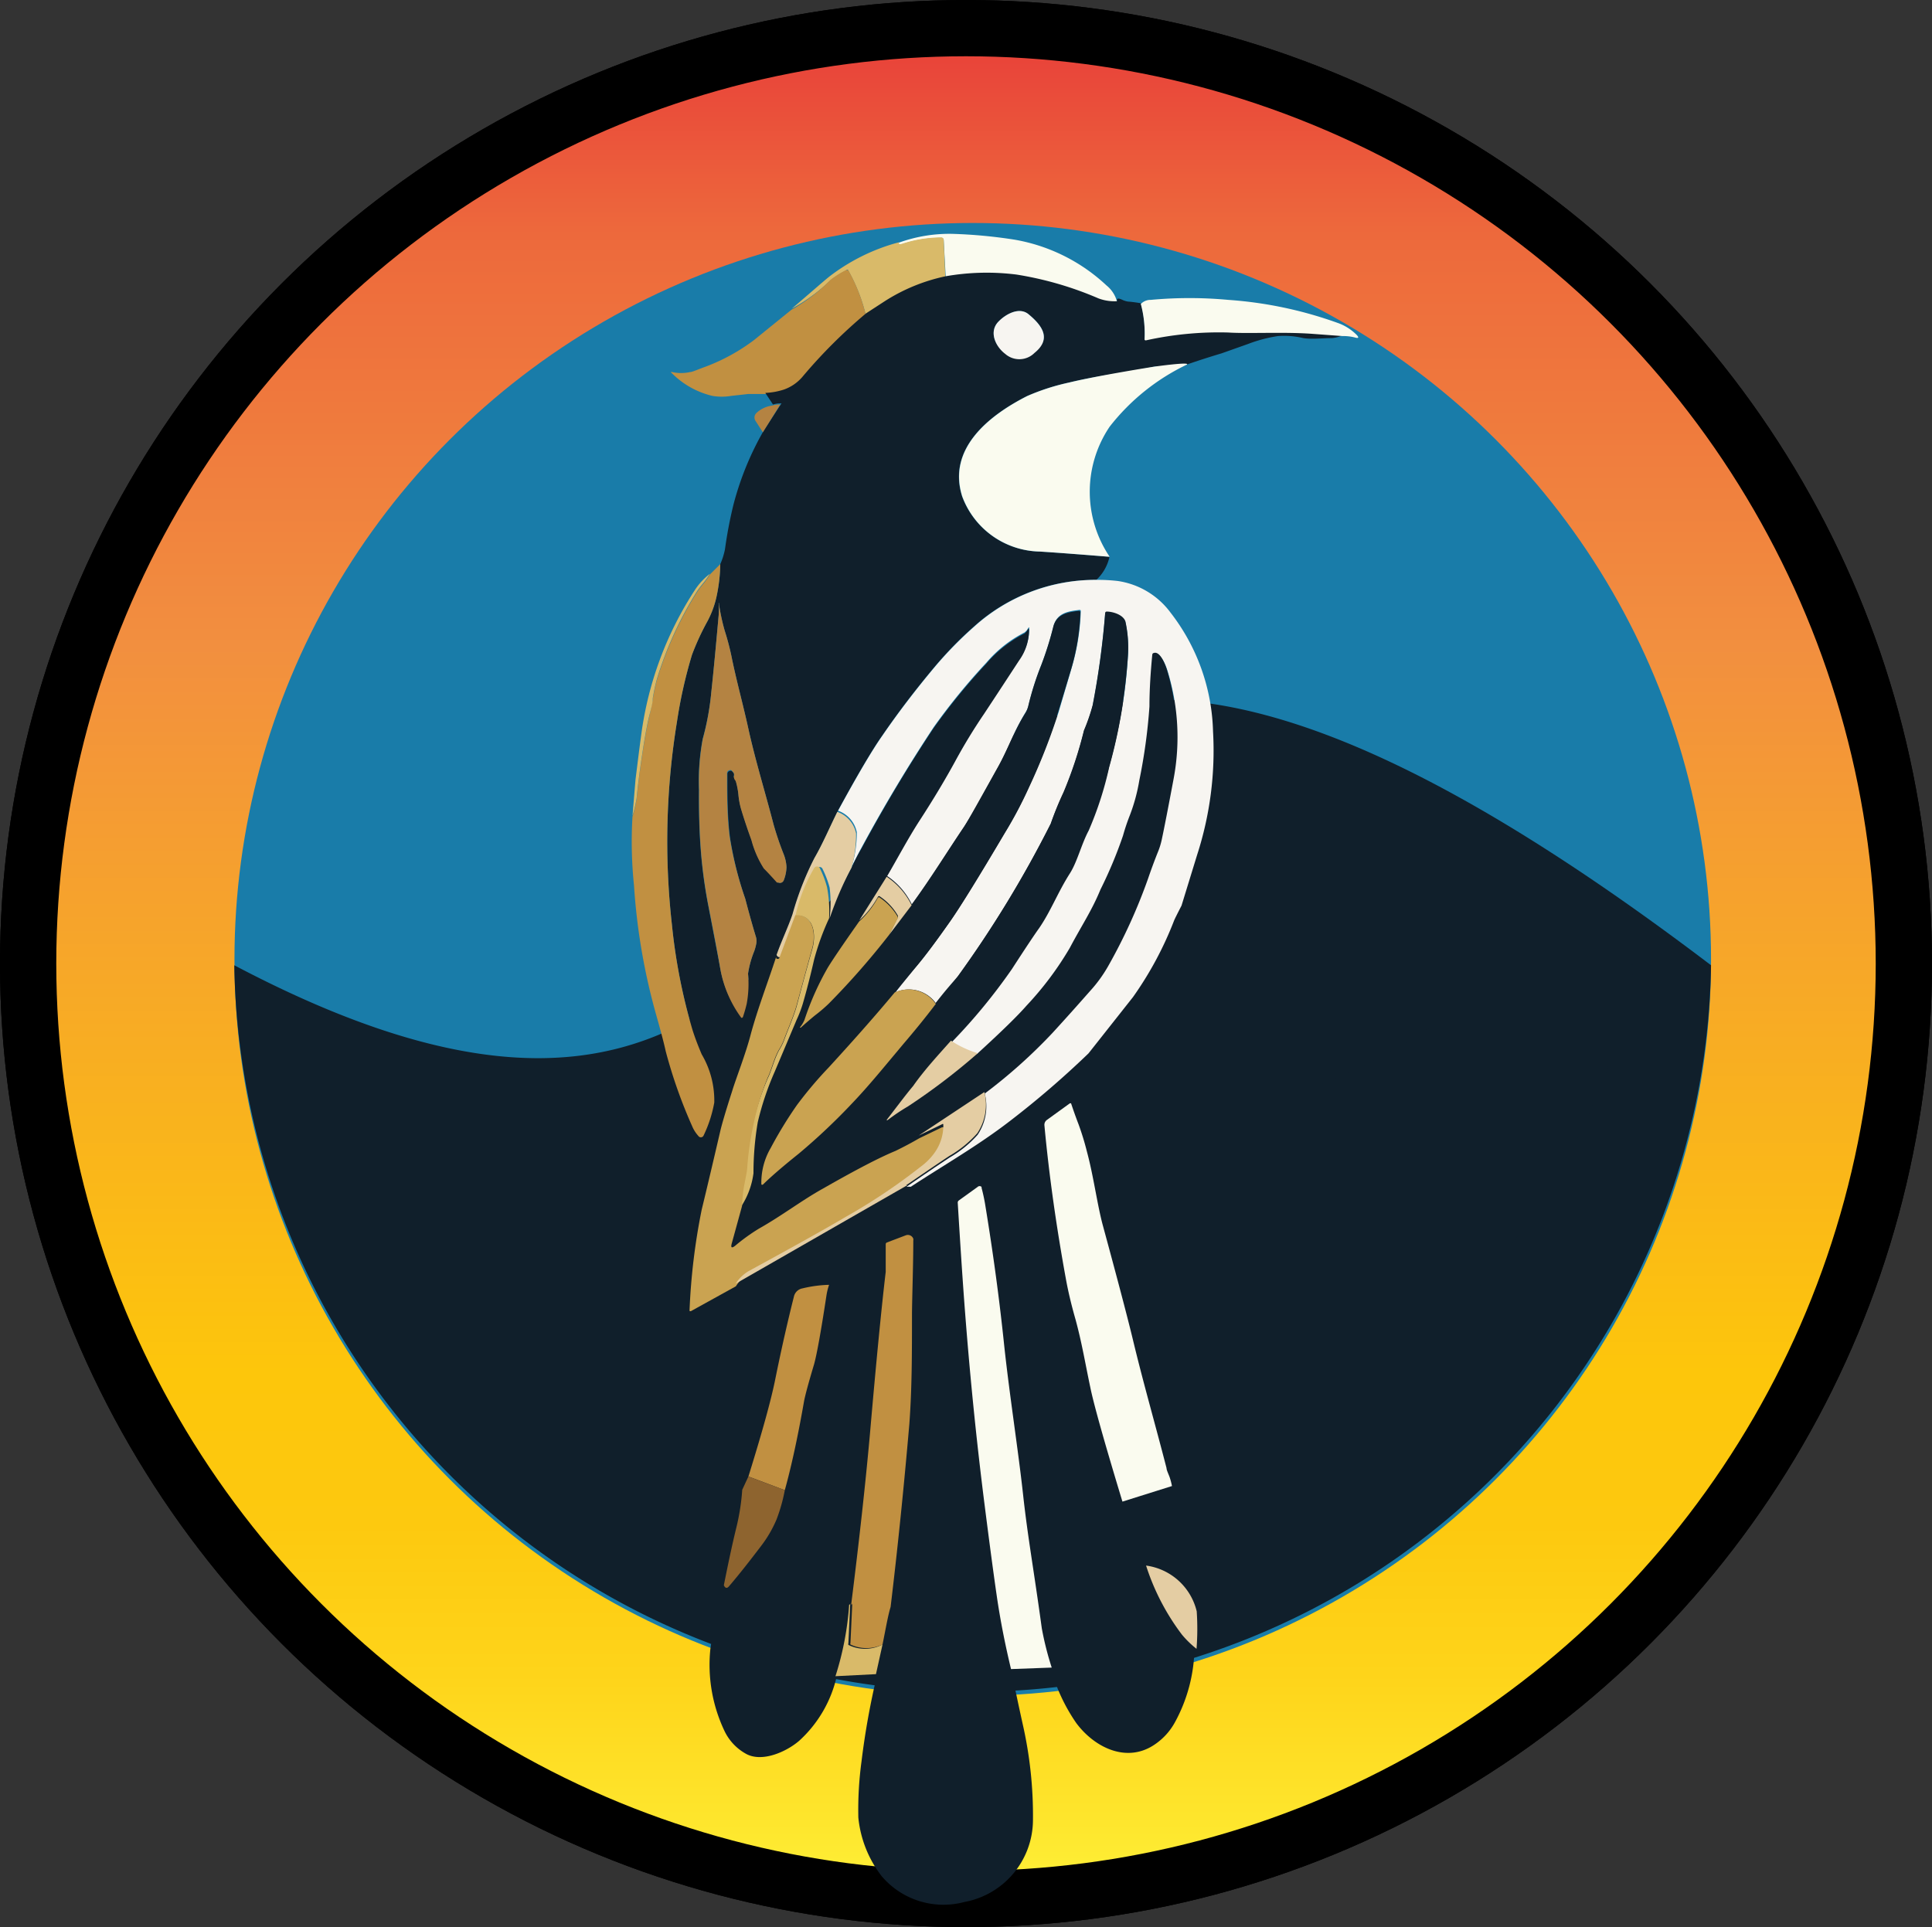 <svg xmlns="http://www.w3.org/2000/svg" xmlns:xlink="http://www.w3.org/1999/xlink" id="Layer_1" data-name="Layer 1" viewBox="0 0 103 102.76"><rect x="0" y="0" width="103" height="102.76" fill="#333333" stroke="none"/><defs><style>.cls-1,.cls-2{stroke:#000;stroke-miterlimit:10;stroke-width:3px;}.cls-1{fill:url(#linear-gradient);}.cls-2{fill:url(#Orange_Yellow);}.cls-3{fill:#197ca9;}.cls-4{fill:#101f2b;}.cls-5{fill:#fafbef;}.cls-6{fill:#d9ba69;}.cls-7{fill:#c19041;}.cls-8{fill:#f7f5f1;}.cls-9{fill:#b48342;}.cls-10{fill:#e4cda3;}.cls-11{fill:#caa351;}.cls-12{fill:#8e642f;}</style><linearGradient id="linear-gradient" x1="51.5" y1="101.26" x2="51.5" y2="1.5" gradientUnits="userSpaceOnUse"><stop offset="0" stop-color="#197ca9"></stop><stop offset="1" stop-color="#101f2b"></stop></linearGradient><linearGradient id="Orange_Yellow" x1="51.5" y1="101.26" x2="51.5" y2="1.5" gradientUnits="userSpaceOnUse"><stop offset="0" stop-color="#fff23a"></stop><stop offset="0.04" stop-color="#fee62d"></stop><stop offset="0.12" stop-color="#fed41a"></stop><stop offset="0.2" stop-color="#fdc90f"></stop><stop offset="0.28" stop-color="#fdc60b"></stop><stop offset="0.67" stop-color="#f28f3f"></stop><stop offset="0.89" stop-color="#ed693c"></stop><stop offset="1" stop-color="#e83e39"></stop></linearGradient></defs><ellipse class="cls-1" cx="51.5" cy="51.38" rx="50" ry="49.88"></ellipse><ellipse class="cls-2" cx="51.5" cy="51.38" rx="50" ry="49.88"></ellipse><ellipse class="cls-3" cx="51.86" cy="51.16" rx="39.36" ry="39.27"></ellipse><path class="cls-4" d="M91.82,52.55a39.37,39.37,0,0,1-78.73,0C55.65,75,37.76,11.49,91.82,52.55Z" transform="translate(-0.6 -1.08)"></path><path class="cls-5" d="M60.16,17.2a2.42,2.42,0,0,1-1-.15,18.23,18.23,0,0,0-4.37-1.27,12.72,12.72,0,0,0-3.77.09l-.11-2a.13.13,0,0,0-.13-.11,6.83,6.83,0,0,0-2.09.34c-.14.05-.19,0-.17-.08a7.92,7.92,0,0,1,2.87-.47,26.52,26.52,0,0,1,3.3.31,9.54,9.54,0,0,1,4.9,2.44A1.65,1.65,0,0,1,60.16,17.2Z" transform="translate(-0.6 -1.08)"></path><path class="cls-6" d="M51,15.87a9.74,9.74,0,0,0-3.25,1.33l-1,.65a9.22,9.22,0,0,0-.93-2.35c0-.05-.07-.06-.11,0a5,5,0,0,0-.83.52,9.36,9.36,0,0,1-2.07,1.52c1-.85,1.64-1.42,2-1.71A10.51,10.51,0,0,1,48.52,14c0,.1,0,.13.17.08a6.83,6.83,0,0,1,2.09-.34.13.13,0,0,1,.13.11Z" transform="translate(-0.6 -1.08)"></path><path class="cls-7" d="M46.75,17.85a27.42,27.42,0,0,0-3.37,3.36,2.31,2.31,0,0,1-1,.7,3.65,3.65,0,0,1-1,.18l-.9,0-.9.1a3,3,0,0,1-1,0A4.51,4.51,0,0,1,36.44,21c-.09-.07-.08-.1,0-.08a2.15,2.15,0,0,0,.94,0c.13,0,.42-.14.87-.3a10.32,10.32,0,0,0,2.54-1.4l2-1.62A9.36,9.36,0,0,0,44.88,16a5,5,0,0,1,.83-.52s.08,0,.11,0A9.22,9.22,0,0,1,46.75,17.85Z" transform="translate(-0.6 -1.08)"></path><path class="cls-4" d="M87.62,52.51a.64.64,0,0,1-.47.39.79.79,0,0,1-1-.5l0-.11a1,1,0,0,1-.26-.23v.07a.74.74,0,0,1-1.48,0c0-.2,0-.41,0-.61V49.86c0-.74,0-1.49,0-2.24-.22.43-.45.85-.7,1.26-.65,1-1.29,1.7-2,2.55-.45.56-.81,1-1.07,1.25a26.22,26.22,0,0,1-6.46,4.78,28.24,28.24,0,0,1-2.68,1.26c-1.25.53-2.52,1.14-3.82,1.82a8.41,8.41,0,0,1-1.25.43c-1,.36-1.91.84-2.84,1.15a15.47,15.47,0,0,0-1.92.67,6,6,0,0,1-2.13.62.23.23,0,0,1-.14,0,1.63,1.63,0,0,1-.59-.71,7,7,0,0,1-.48-2.93c.1-.85.2-1.69.31-2.53a49.27,49.27,0,0,1-4.18,3.6c-1.71,1.32-3.52,2.35-5.29,3.51l-.08,0a.32.32,0,0,0-.09,0l-9.15,5.25-2.37,1.31h0s-.07,0-.06-.08a33.92,33.92,0,0,1,.65-5.4q.33-1.35,1-4.23c.06-.26.27-1,.62-2.08.19-.64.73-2,1-3.06.38-1.39.9-2.73,1.35-4.11.26-.74.62-1.49.85-2.17a16.05,16.05,0,0,1,1.17-3c.43-.76.82-1.67,1.23-2.5q1.55-2.85,2.36-4,1.24-1.81,2.79-3.66a20.29,20.29,0,0,1,2.1-2.15A9.64,9.64,0,0,1,59.05,32a2.38,2.38,0,0,0,.7-1.23c-1.25-.1-2.49-.2-3.72-.28a4.5,4.5,0,0,1-4.14-2.94c-.81-2.56,1.45-4.33,3.46-5.35a11.79,11.79,0,0,1,2.23-.72c1.51-.37,3.06-.53,4.55-.85.24-.05.27,0,.08.16a1.1,1.1,0,0,0-.16.38l.51-.17c1-.39,2.07-.75,3.17-1.08l1.41-.5A7.68,7.68,0,0,1,68.73,19a4.42,4.42,0,0,1,1.36.11c.45.07,1,0,1.5,0a1.59,1.59,0,0,0,.58-.15l-1.62-.12c-1.51-.11-3.44,0-4.48-.07a18,18,0,0,0-4.38.42s-.08,0-.07-.06a6.12,6.12,0,0,0-.2-1.88,6.81,6.81,0,0,0-.69-.09,1.14,1.14,0,0,1-.27-.08q-.37-.18-.3.06a2.42,2.42,0,0,1-1-.15,18.23,18.23,0,0,0-4.37-1.27,12.72,12.72,0,0,0-3.77.09,9.74,9.74,0,0,0-3.25,1.33l-1,.65a27.42,27.42,0,0,0-3.37,3.36,2.31,2.31,0,0,1-1,.7,3.65,3.65,0,0,1-1,.18l.41.62a1.2,1.2,0,0,1,.41-.06q.08,0,0,.06l-.92,1.42A16,16,0,0,0,39.7,28a23.22,23.22,0,0,0-.45,2.37,3.75,3.75,0,0,1-.25.79,8.83,8.83,0,0,1-.21,1.78,5.15,5.15,0,0,1-.47,1.26A13.5,13.5,0,0,0,37.49,36a25.2,25.2,0,0,0-.8,3.57,39.65,39.65,0,0,0-.27,10.8A30.58,30.58,0,0,0,37.52,56c.12.38.28.81.49,1.3a4.85,4.85,0,0,1,.67,2.57,6.83,6.83,0,0,1-.58,1.78c0,.11-.09.17-.17.16l-1.2-.18,0,.09c0,.15,0,.32.07.46a.75.75,0,0,1-.52.91c-.9.15-1.12,1.45-1.68,2-.76.79-1.55.43-2.18-.18a12.51,12.51,0,0,0-2.2,2.92l-.18.72c-.15.84-.31,1.68-.48,2.51a14.14,14.14,0,0,0,0,1.84.74.74,0,0,1,.2.23.67.67,0,0,1,.53.69c0,.11,0,.23,0,.35a.76.76,0,0,1,.57.51l0,.08a.69.69,0,0,1,.54.16.75.75,0,0,1,1.18.36c.17.48.32,1,.51,1.42l0,0c.59.35,1.33.26,1.91.64a7.11,7.11,0,0,0,1.41.95,10.19,10.19,0,0,1,3.12,1.24.6.6,0,0,1,.14.84l.34.12.35-.71q1.11-3.57,1.43-5.18c.34-1.68.68-3.16,1-4.43a.57.57,0,0,1,.45-.42,6.79,6.79,0,0,1,1.42-.19h0s0,0,0,.06a3.39,3.39,0,0,0-.14.57c-.29,1.91-.51,3.13-.66,3.67-.3,1-.48,1.67-.54,2-.42,2.05-.78,3.61-1.08,4.69A9,9,0,0,1,42,82.1a6.43,6.43,0,0,1-.82,1.41c-.66.87-1.23,1.59-1.72,2.16-.1.12-.2.1-.27-.06-.11.57-.23,1.14-.37,1.71a13.37,13.37,0,0,0-.35,1.7,8.22,8.22,0,0,0,.74,4.33,2.73,2.73,0,0,0,1.13,1.23c.86.51,2.19-.09,2.87-.68a6.62,6.62,0,0,0,2-3.44,16,16,0,0,0,.73-3.81q.65-5.19,1-9.1c.33-3.81.61-6.68.84-8.63q0-.24,0-1.47a.1.1,0,0,1,.07-.1l1-.38.09,0a.31.31,0,0,1,.33.3c0,1.27-.06,2.93-.07,3.88,0,2.15,0,4-.14,5.9q-.45,5.2-1,9.76c-.06.43-.17,1.09-.35,2l-.35,1.58A41,41,0,0,0,46.53,95a19.21,19.21,0,0,0-.17,3,6.09,6.09,0,0,0,1.25,3.13,4.32,4.32,0,0,0,4.4,1.37,4.46,4.46,0,0,0,3.66-4.35A22,22,0,0,0,55.12,93c-.22-1-.42-1.94-.62-2.91-.31-1.29-.57-2.59-.76-3.9s-.4-2.9-.64-4.79q-.68-5.34-1.1-11c-.11-1.49-.22-3.21-.34-5.17a.14.14,0,0,1,.06-.13l1-.72.05,0a.14.14,0,0,1,.18.1,9.57,9.57,0,0,1,.21,1q.63,3.85,1,7.44c.28,2.6.75,5.6,1,7.89s.57,4,1,7.15a16.28,16.28,0,0,0,.44,2,9.58,9.58,0,0,0,1.38,3c1,1.34,2.75,2.17,4.24,1.1a3.37,3.37,0,0,0,1-1.11,8.46,8.46,0,0,0,1.06-4,5.16,5.16,0,0,1-.78-.76,12.28,12.28,0,0,1-1.91-3.68l-1.26-3.39Q59,76.4,58.73,75.07c-.28-1.32-.45-2.38-.79-3.63-.22-.77-.39-1.48-.51-2.14-.51-2.79-.9-5.53-1.15-8.22a.32.32,0,0,1,.13-.28l1.23-.89s.06,0,.06,0,.18.55.4,1.12a14.37,14.37,0,0,1,.45,1.47c.35,1.29.55,2.84.85,3.94q1.14,4.19,1.58,6c.57,2.38,1.17,4.44,1.81,6.92,0,.1.08.26.16.47a3.36,3.36,0,0,1,.13.48,2.54,2.54,0,0,0,1.48-.21,41.8,41.8,0,0,0,8.11-4.19q1.2-.83,3.57-2.86a30.44,30.44,0,0,0,4.12-4.56c1.33-1.75,2.12-2.82,2.38-3.22s1-1.76,2.1-3.81a31.23,31.23,0,0,0,2.63-7.55c.11-.49.21-1,.3-1.48ZM53.84,18.22c.39-.4,1.12-.8,1.61-.37.71.59,1.23,1.3.3,2a1.14,1.14,0,0,1-1.56.05C53.67,19.56,53.3,18.76,53.84,18.22ZM38.36,49.38a26,26,0,0,1-.4-2.93c-.08-1-.11-2.11-.1-3.26a12.22,12.22,0,0,1,.2-2.71A14.24,14.24,0,0,0,38.52,38c.13-1.2.26-2.6.4-4.18a4.51,4.51,0,0,0,0-.52.11.11,0,0,1,0-.08v0h0a11.14,11.14,0,0,0,.31,1.47,13.79,13.79,0,0,1,.41,1.6c.29,1.36.57,2.33.88,3.75.39,1.73.86,3.23,1.32,5a16.6,16.6,0,0,0,.54,1.59,2.15,2.15,0,0,1,.15.69,2.09,2.09,0,0,1-.15.71l-.06.07a.22.22,0,0,1-.3,0c-.26-.29-.49-.54-.7-.75a5.34,5.34,0,0,1-.66-1.51c-.19-.52-.38-1.08-.56-1.68a4.11,4.11,0,0,1-.13-.7,3.89,3.89,0,0,0-.13-.71.27.27,0,0,0-.06-.12.38.38,0,0,1-.06-.18.24.24,0,0,0,0-.14c-.07-.08-.11-.13-.14-.13s-.2,0-.2.18c0,1.15,0,2.27.14,3.38A18.87,18.87,0,0,0,40.33,49c.18.69.37,1.38.58,2.07a.81.81,0,0,1,0,.37,2.54,2.54,0,0,1-.1.36,5.19,5.19,0,0,0-.33,1.2,5.86,5.86,0,0,1-.07,1.6,7.28,7.28,0,0,1-.2.7s0,0,0,0a.07.07,0,0,1-.09,0A6.23,6.23,0,0,1,39,52.73C38.88,52.08,38.67,51,38.36,49.38Z" transform="translate(-0.6 -1.08)"></path><path class="cls-5" d="M72.17,19l-1.62-.12c-1.51-.11-3.44,0-4.48-.07a18,18,0,0,0-4.38.42s-.08,0-.07-.06a6.12,6.12,0,0,0-.2-1.88.71.71,0,0,1,.53-.22,22.4,22.4,0,0,1,4.13,0A21.58,21.58,0,0,1,72,18.33a2.69,2.69,0,0,1,.93.61c.13.14.1.19-.08.14A2.46,2.46,0,0,0,72.17,19Z" transform="translate(-0.6 -1.08)"></path><path class="cls-8" d="M55.75,19.9a1.14,1.14,0,0,1-1.56.05c-.52-.39-.89-1.19-.35-1.73.39-.4,1.12-.8,1.61-.37C56.16,18.44,56.68,19.15,55.75,19.9Z" transform="translate(-0.6 -1.08)"></path><path class="cls-5" d="M59.76,23.83a6.2,6.2,0,0,0,0,6.94c-1.25-.1-2.49-.2-3.72-.28a4.5,4.5,0,0,1-4.14-2.94c-.81-2.56,1.45-4.33,3.46-5.35a11.79,11.79,0,0,1,2.23-.72c1.51-.37,4.55-.85,4.55-.85s1.92-.27,1.74-.11A11.51,11.51,0,0,0,59.76,23.83Z" transform="translate(-0.6 -1.08)"></path><path class="cls-9" d="M41.27,24.13l-.4-.62a.33.33,0,0,1,.07-.42,1.49,1.49,0,0,1,.81-.38,1.2,1.2,0,0,1,.41-.06q.08,0,0,.06Z" transform="translate(-0.6 -1.08)"></path><path class="cls-7" d="M39,31.16a8.83,8.83,0,0,1-.21,1.78,5.15,5.15,0,0,1-.47,1.26A13.5,13.5,0,0,0,37.49,36a25.2,25.2,0,0,0-.8,3.57,39.65,39.65,0,0,0-.27,10.8A30.58,30.58,0,0,0,37.52,56c.12.38.28.81.49,1.3a4.85,4.85,0,0,1,.67,2.57,6.83,6.83,0,0,1-.58,1.78.16.16,0,0,1-.27,0,1.81,1.81,0,0,1-.33-.52,26.24,26.24,0,0,1-1.41-4c-.09-.42-.26-1.06-.5-1.91a33.29,33.29,0,0,1-1.19-6.93,22.53,22.53,0,0,1-.08-3.67,6.7,6.7,0,0,0,.22-.94c.09-.92.23-1.94.41-3.06.09-.53.17-.93.23-1.19.1-.43.17-.78.22-1.06a9.06,9.06,0,0,1,.23-1.07,19.35,19.35,0,0,1,2.15-4.68c.07-.1.18-.25.34-.44a3.76,3.76,0,0,0,.32-.46Z" transform="translate(-0.6 -1.08)"></path><path class="cls-6" d="M38.44,31.68a3.76,3.76,0,0,1-.32.46c-.16.19-.27.34-.34.44a19.35,19.35,0,0,0-2.15,4.68,9.06,9.06,0,0,0-.23,1.07c0,.28-.12.63-.22,1.06-.06.26-.14.66-.23,1.19-.18,1.12-.32,2.14-.41,3.06a6.7,6.7,0,0,1-.22.94l.16-1.92c.1-.81.2-1.62.31-2.43a18.59,18.59,0,0,1,2.87-7.71A3.51,3.51,0,0,1,38.44,31.68Z" transform="translate(-0.6 -1.08)"></path><path class="cls-8" d="M59.05,32a9.25,9.25,0,0,1,1.14.06A4.26,4.26,0,0,1,63,33.74a10.77,10.77,0,0,1,2.27,6.34,18.05,18.05,0,0,1-.85,6.59l-.83,2.7q-.31.6-.39.78a18.63,18.63,0,0,1-2.2,4.1l-2.37,3a49.27,49.27,0,0,1-4.18,3.6c-1.71,1.32-3.52,2.35-5.29,3.51l-.08,0a.32.32,0,0,0-.09,0l-.06,0a0,0,0,0,1,0,0h0a.11.11,0,0,0,0,0h0c.82-.57,1.59-1.09,2.3-1.56a6,6,0,0,0,1.49-1.21,2.74,2.74,0,0,0,.38-2.2,28.15,28.15,0,0,0,3.6-3.22c.68-.74,1.34-1.48,2-2.23a7.36,7.36,0,0,0,1-1.38,29.29,29.29,0,0,0,2.11-4.64c.14-.41.32-.91.55-1.48a3.86,3.86,0,0,0,.17-.56c.15-.7.36-1.79.64-3.28a12,12,0,0,0-.33-5.76c-.08-.26-.36-1-.69-.86,0,0-.07.05-.08.1-.09.94-.14,1.86-.15,2.75a29.73,29.73,0,0,1-.54,3.94,9.47,9.47,0,0,1-.5,1.85,11,11,0,0,0-.37,1.1,23.1,23.1,0,0,1-1.2,2.87c-.46,1.08-1,1.86-1.64,3.12a17.13,17.13,0,0,1-2.3,3.07c-.47.54-1.34,1.39-2.6,2.54a5.32,5.32,0,0,1-1.43-.67,30.66,30.66,0,0,0,3.21-3.9c.75-1.16,1.24-1.89,1.45-2.18.62-.9,1-1.92,1.64-2.92.39-.61.61-1.55,1-2.28A18.27,18.27,0,0,0,59.73,42a28.64,28.64,0,0,0,1-5.87,6.49,6.49,0,0,0-.13-1.86c-.08-.37-.65-.49-1-.53,0,0-.08,0-.08.06h0a44.07,44.07,0,0,1-.67,4.93,10.25,10.25,0,0,1-.46,1.33,22,22,0,0,1-1.09,3.3A16.88,16.88,0,0,0,56.62,45a59.43,59.43,0,0,1-4.91,8.09c-.19.27-.6.77-1.22,1.48a1.77,1.77,0,0,0-2.19-.56c.21-.29.59-.74,1.12-1.36s1.12-1.42,1.89-2.52c.56-.81,1.51-2.35,2.87-4.65a22.17,22.17,0,0,0,1.29-2.44,33.48,33.48,0,0,0,1.57-4l.67-2.27a12.1,12.1,0,0,0,.51-3.11.06.06,0,0,0-.06-.06h0c-.56.07-1.18.14-1.38.82a17.78,17.78,0,0,1-.65,2.08,15.57,15.57,0,0,0-.69,2.17,1.27,1.27,0,0,1-.16.39c-.61,1-.88,1.83-1.42,2.82-1,1.78-1.59,2.87-1.87,3.29-.93,1.38-1.8,2.79-2.78,4.13a3.82,3.82,0,0,0-1.33-1.52c.56-1,1.11-2,1.72-2.95.79-1.24,1.44-2.31,1.93-3.21a29.46,29.46,0,0,1,1.54-2.53s.65-1,1.87-2.85a2.79,2.79,0,0,0,.53-1.61c0-.13,0-.14-.09,0a.35.35,0,0,1-.09.11.25.25,0,0,1-.1.08,6.63,6.63,0,0,0-2,1.59,33.64,33.64,0,0,0-2.81,3.44c-1.32,2-2.61,4.13-3.85,6.43-.18.33-.35.67-.52,1a6.37,6.37,0,0,0,.27-1.82,1.54,1.54,0,0,0-1-1.15q1.55-2.85,2.36-4,1.24-1.81,2.79-3.66a20.29,20.29,0,0,1,2.1-2.15A9.64,9.64,0,0,1,59.05,32Z" transform="translate(-0.6 -1.08)"></path><path class="cls-9" d="M39.7,42.27c-.07-.08-.11-.13-.14-.13s-.2,0-.2.18c0,1.15,0,2.27.14,3.38A18.87,18.87,0,0,0,40.33,49c.18.69.37,1.38.58,2.07a.81.81,0,0,1,0,.37,2.54,2.54,0,0,1-.1.36,5.19,5.19,0,0,0-.33,1.2,5.86,5.86,0,0,1-.07,1.6,7.28,7.28,0,0,1-.2.7.07.07,0,0,1-.09.05l0,0A6.23,6.23,0,0,1,39,52.73c-.11-.65-.32-1.77-.63-3.35a26,26,0,0,1-.4-2.93c-.08-1-.11-2.11-.1-3.26a12.22,12.22,0,0,1,.2-2.71A14.24,14.24,0,0,0,38.52,38c.13-1.2.26-2.6.4-4.18a4.51,4.51,0,0,0,0-.52.11.11,0,0,1,0-.08v0h0a11.14,11.14,0,0,0,.31,1.47,13.79,13.79,0,0,1,.41,1.6c.29,1.36.57,2.33.88,3.75.39,1.73.86,3.23,1.32,5a16.6,16.6,0,0,0,.54,1.59,2.15,2.15,0,0,1,.15.69,2.09,2.09,0,0,1-.15.71.21.21,0,0,1-.28.11l-.08,0c-.26-.29-.49-.54-.7-.75a5.34,5.34,0,0,1-.66-1.51c-.19-.52-.38-1.08-.56-1.68a4.11,4.11,0,0,1-.13-.7,3.89,3.89,0,0,0-.13-.71.27.27,0,0,0-.06-.12.38.38,0,0,1-.06-.18A.24.24,0,0,0,39.7,42.27Z" transform="translate(-0.6 -1.08)"></path><path class="cls-4" d="M48.3,54.05c-1.15,1.34-2.33,2.66-3.52,4a21.52,21.52,0,0,0-1.69,2,22.06,22.06,0,0,0-1.4,2.23,3.65,3.65,0,0,0-.5,1.94c0,.1,0,.11.1,0,.29-.29.92-.83,1.89-1.63A33.11,33.11,0,0,0,46,59.9c.45-.47,1-1,1.54-1.74.78-.93,1.17-1.39,1.17-1.4.6-.7,1.18-1.41,1.74-2.15s1-1.21,1.22-1.48A59.43,59.43,0,0,0,56.62,45a16.88,16.88,0,0,1,.68-1.68,22,22,0,0,0,1.09-3.3,10.25,10.25,0,0,0,.46-1.33,44.07,44.07,0,0,0,.67-4.93.08.08,0,0,1,.08-.07h0c.31,0,.88.16,1,.53a6.49,6.49,0,0,1,.13,1.86,28.64,28.64,0,0,1-1,5.87,18.27,18.27,0,0,1-1.14,3.3c-.38.73-.6,1.67-1,2.28-.64,1-1,2-1.64,2.92-.21.29-.7,1-1.45,2.18a30.66,30.66,0,0,1-3.21,3.9c-.69.78-1.41,1.55-2,2.35-.4.5-.87,1.11-1.42,1.82v0l0,0h.06A10.15,10.15,0,0,1,49,60.08a34,34,0,0,0,3.73-2.84c1.26-1.15,2.13-2,2.6-2.54a17.13,17.13,0,0,0,2.3-3.07c.67-1.26,1.18-2,1.64-3.12a23.1,23.1,0,0,0,1.2-2.87,11,11,0,0,1,.37-1.1,9.47,9.47,0,0,0,.5-1.85,29.73,29.73,0,0,0,.54-3.94c0-.89.06-1.81.15-2.75,0,0,0-.09.08-.1.33-.12.61.6.69.86a12,12,0,0,1,.33,5.76c-.28,1.49-.49,2.58-.64,3.28a3.86,3.86,0,0,1-.17.56c-.23.57-.41,1.07-.55,1.48a29.29,29.29,0,0,1-2.11,4.64,7.36,7.36,0,0,1-1,1.38c-.66.75-1.32,1.49-2,2.23a28.15,28.15,0,0,1-3.6,3.22L49.6,61.69c-.41.24-.83.46-1.26.67-.81.39-2.1,1.07-3.85,2-1.14.63-2.18,1.44-3.44,2.15a10.17,10.17,0,0,0-1.26.91q-.27.21-.18-.12l.55-2a4.23,4.23,0,0,0,.64-1.75A16.22,16.22,0,0,1,41,60.91a15.4,15.4,0,0,1,.86-2.68l1.17-2.77a6.52,6.52,0,0,0,.33-.86c.22-.76.42-1.55.6-2.34a13.37,13.37,0,0,1,.81-2.21A18.15,18.15,0,0,1,46,47.34c.17-.36.34-.7.52-1,1.24-2.3,2.53-4.44,3.85-6.43a33.64,33.64,0,0,1,2.81-3.44,6.63,6.63,0,0,1,2-1.59.25.25,0,0,0,.1-.08.35.35,0,0,0,.09-.11c.06-.12.09-.11.09,0a2.79,2.79,0,0,1-.53,1.61c-1.22,1.87-1.85,2.82-1.87,2.85a29.46,29.46,0,0,0-1.54,2.53c-.49.9-1.14,2-1.93,3.21-.61.95-1.16,2-1.72,2.95l-1.46,2.36c-.85,1.21-1.41,2-1.67,2.46a15,15,0,0,0-1.24,2.78,1.61,1.61,0,0,1-.25.41s0,0,0,0h0c.25-.23.5-.44.74-.64a8.07,8.07,0,0,0,.74-.63A41.44,41.44,0,0,0,48,50.93l1.19-1.58c1-1.34,1.85-2.75,2.78-4.13.28-.42.9-1.51,1.87-3.29.54-1,.81-1.85,1.42-2.82a1.27,1.27,0,0,0,.16-.39,15.57,15.57,0,0,1,.69-2.17,17.78,17.78,0,0,0,.65-2.08c.2-.68.82-.75,1.38-.82a0,0,0,0,1,.06.05h0a12.1,12.1,0,0,1-.51,3.11L57,39.09a33.48,33.48,0,0,1-1.57,4,22.17,22.17,0,0,1-1.29,2.44c-1.36,2.3-2.31,3.84-2.87,4.65q-1.16,1.65-1.89,2.52C48.89,53.31,48.51,53.76,48.3,54.05Z" transform="translate(-0.6 -1.08)"></path><path class="cls-10" d="M45.24,44.37a1.54,1.54,0,0,1,1,1.15A6.37,6.37,0,0,1,46,47.34a18.15,18.15,0,0,0-1.17,2.71,6.82,6.82,0,0,0,0-1.64,5.25,5.25,0,0,0-.38-1,.16.16,0,0,0-.22-.08.16.16,0,0,0-.08.06,8.77,8.77,0,0,0-1,2.54l-.86,2.18a.12.12,0,0,1-.15,0l-.05,0A.32.32,0,0,1,42,52c.26-.74.62-1.49.85-2.17a16.05,16.05,0,0,1,1.17-3C44.44,46.11,44.83,45.2,45.24,44.37Z" transform="translate(-0.6 -1.08)"></path><path class="cls-6" d="M44.8,50.05A13.37,13.37,0,0,0,44,52.26c-.18.79-.38,1.58-.6,2.34a6.52,6.52,0,0,1-.33.86l-1.17,2.77A15.4,15.4,0,0,0,41,60.91a16.22,16.22,0,0,0-.23,2.73,4.23,4.23,0,0,1-.64,1.75,7.89,7.89,0,0,1,.1-1.07c.1-.53.16-.89.18-1.07a16,16,0,0,1,.34-2.3,14,14,0,0,1,.79-2.39c.19-.38.33-1,.6-1.49a3.1,3.1,0,0,0,.25-.49c.23-.64.54-1.31.7-1.91s.45-1.69.82-3c.2-.7.11-1.84-.9-1.77a8.77,8.77,0,0,1,1-2.54.18.18,0,0,1,.24-.05.14.14,0,0,1,.06.07,5.25,5.25,0,0,1,.38,1A6.82,6.82,0,0,1,44.8,50.05Z" transform="translate(-0.6 -1.08)"></path><path class="cls-10" d="M47.87,47.83a3.82,3.82,0,0,1,1.33,1.52L48,50.93l.46-.92a.13.13,0,0,0,0-.12,3.07,3.07,0,0,0-.94-1,.07.07,0,0,0-.11,0,4.84,4.84,0,0,1-1,1.27Z" transform="translate(-0.6 -1.08)"></path><path class="cls-11" d="M48,50.93a41.44,41.44,0,0,1-3.22,3.67,8.07,8.07,0,0,1-.74.63c-.24.2-.49.41-.74.64a.06.06,0,0,1-.06,0,0,0,0,0,1,0,0,1.61,1.61,0,0,0,.25-.41,15,15,0,0,1,1.24-2.78c.26-.43.82-1.25,1.67-2.46a4.84,4.84,0,0,0,1-1.27.07.07,0,0,1,.11,0,3.07,3.07,0,0,1,.94,1,.13.13,0,0,1,0,.12Z" transform="translate(-0.6 -1.08)"></path><path class="cls-11" d="M40.16,65.39l-.55,2q-.09.33.18.12a10.17,10.17,0,0,1,1.26-.91c1.26-.71,2.3-1.52,3.44-2.15,1.75-1,3-1.65,3.85-2,.43-.21.85-.43,1.26-.67l1.22-.59s.08,0,.09,0a2.48,2.48,0,0,1-.49,1.54,3.2,3.2,0,0,1-.7.7,31.46,31.46,0,0,1-4,2.68Q44.2,67,40.52,69a2.08,2.08,0,0,0-.69.67l-2.37,1.31a.08.08,0,0,1-.1,0v0a33.92,33.92,0,0,1,.65-5.4q.33-1.35,1-4.23c.06-.26.27-1,.62-2.08.19-.64.73-2,1-3.06.38-1.39.9-2.73,1.35-4.11a.32.32,0,0,0,0,.08.12.12,0,0,0,.16,0l0,0L43,49.88c1-.07,1.1,1.07.9,1.77-.37,1.33-.64,2.34-.82,3s-.47,1.27-.7,1.91a3.1,3.1,0,0,1-.25.49c-.27.47-.41,1.11-.6,1.49A14,14,0,0,0,40.78,61a16,16,0,0,0-.34,2.3c0,.18-.08.54-.18,1.07A7.89,7.89,0,0,0,40.16,65.39Z" transform="translate(-0.6 -1.08)"></path><path class="cls-11" d="M50.49,54.61c-.56.74-1.14,1.45-1.74,2.15,0,0-.39.47-1.17,1.4-.58.69-1.09,1.27-1.54,1.74a33.11,33.11,0,0,1-2.86,2.7c-1,.8-1.6,1.34-1.89,1.63-.07.06-.1,0-.1,0a3.65,3.65,0,0,1,.5-1.94A22.06,22.06,0,0,1,43.09,60a21.52,21.52,0,0,1,1.69-2c1.19-1.3,2.37-2.62,3.52-4A1.77,1.77,0,0,1,50.49,54.61Z" transform="translate(-0.6 -1.08)"></path><path class="cls-10" d="M51.3,56.57a5.32,5.32,0,0,0,1.43.67A34,34,0,0,1,49,60.08a10.15,10.15,0,0,0-1.08.73h-.06l0,0v0c.55-.71,1-1.32,1.42-1.82C49.89,58.12,50.61,57.35,51.3,56.57Z" transform="translate(-0.6 -1.08)"></path><path class="cls-10" d="M53.08,59.31a2.74,2.74,0,0,1-.38,2.2,6,6,0,0,1-1.49,1.21c-.71.47-1.48,1-2.3,1.56h0a.11.11,0,0,1,0,0,0,0,0,0,0,0,0h0l.06,0-9.15,5.25a2.08,2.08,0,0,1,.69-.67q3.67-2,5.19-2.9a31.46,31.46,0,0,0,4-2.68,3.2,3.2,0,0,0,.7-.7,2.48,2.48,0,0,0,.49-1.54s0-.06-.09,0l-1.22.59Z" transform="translate(-0.6 -1.08)"></path><path class="cls-5" d="M63.08,80.32l-2.64.83Q59,76.4,58.73,75.07c-.28-1.32-.45-2.38-.79-3.63-.22-.77-.39-1.48-.51-2.14-.51-2.79-.9-5.53-1.15-8.22a.32.32,0,0,1,.13-.28l1.23-.89s.06,0,.06,0,.18.55.4,1.12a14.37,14.37,0,0,1,.45,1.47c.35,1.29.55,2.84.85,3.94q1.14,4.19,1.58,6c.57,2.38,1.17,4.44,1.81,6.92,0,.1.08.26.16.47A3.36,3.36,0,0,1,63.08,80.32Z" transform="translate(-0.6 -1.08)"></path><path class="cls-5" d="M56.67,90l-2.17.08c-.31-1.29-.57-2.59-.76-3.9s-.4-2.9-.64-4.79q-.68-5.34-1.1-11c-.11-1.49-.22-3.21-.34-5.17a.14.14,0,0,1,.06-.13l1-.72a.15.15,0,0,1,.21,0l0,.05a9.57,9.57,0,0,1,.21,1q.63,3.85,1,7.44c.28,2.6.75,5.6,1,7.89s.57,4,1,7.15A16.28,16.28,0,0,0,56.67,90Z" transform="translate(-0.6 -1.08)"></path><path class="cls-7" d="M47.65,88.77a2,2,0,0,1-1.71,0,.1.1,0,0,1,0-.08l.1-2.16h0l0,0s0,0,0,0,0,.14-.06.1q.65-5.19,1-9.1c.33-3.81.61-6.68.84-8.63q0-.24,0-1.47a.1.1,0,0,1,.07-.1l1-.38a.31.31,0,0,1,.4.18.3.3,0,0,1,0,.1c0,1.27-.06,2.93-.07,3.88,0,2.15,0,4-.14,5.9q-.45,5.2-1,9.76C47.94,87.22,47.83,87.88,47.65,88.77Z" transform="translate(-0.6 -1.08)"></path><path class="cls-7" d="M42.44,80.54l-1.94-.73q1.11-3.57,1.43-5.18c.34-1.68.68-3.16,1-4.43a.57.57,0,0,1,.45-.42,6.79,6.79,0,0,1,1.42-.19,0,0,0,0,1,0,0h0a3.39,3.39,0,0,0-.14.57c-.29,1.91-.51,3.13-.66,3.67-.3,1-.48,1.67-.54,2C43.1,77.9,42.74,79.46,42.44,80.54Z" transform="translate(-0.6 -1.08)"></path><path class="cls-12" d="M40.5,79.81l1.94.73A9,9,0,0,1,42,82.1a6.43,6.43,0,0,1-.82,1.41c-.66.87-1.23,1.59-1.72,2.16-.1.12-.2.1-.27-.06.2-1,.42-2.07.67-3.09a11.75,11.75,0,0,0,.31-2Z" transform="translate(-0.6 -1.08)"></path><path class="cls-10" d="M64.39,89a5.16,5.16,0,0,1-.78-.76,12.28,12.28,0,0,1-1.91-3.68A3.22,3.22,0,0,1,64.4,87,13.77,13.77,0,0,1,64.39,89Z" transform="translate(-0.6 -1.08)"></path><path class="cls-6" d="M47.65,88.77l-.35,1.58-2.16.11a16,16,0,0,0,.73-3.81s.06,0,.06-.1,0,0,0,0l0,0h0l-.1,2.16a.1.1,0,0,0,0,.08A2,2,0,0,0,47.65,88.77Z" transform="translate(-0.6 -1.08)"></path></svg>